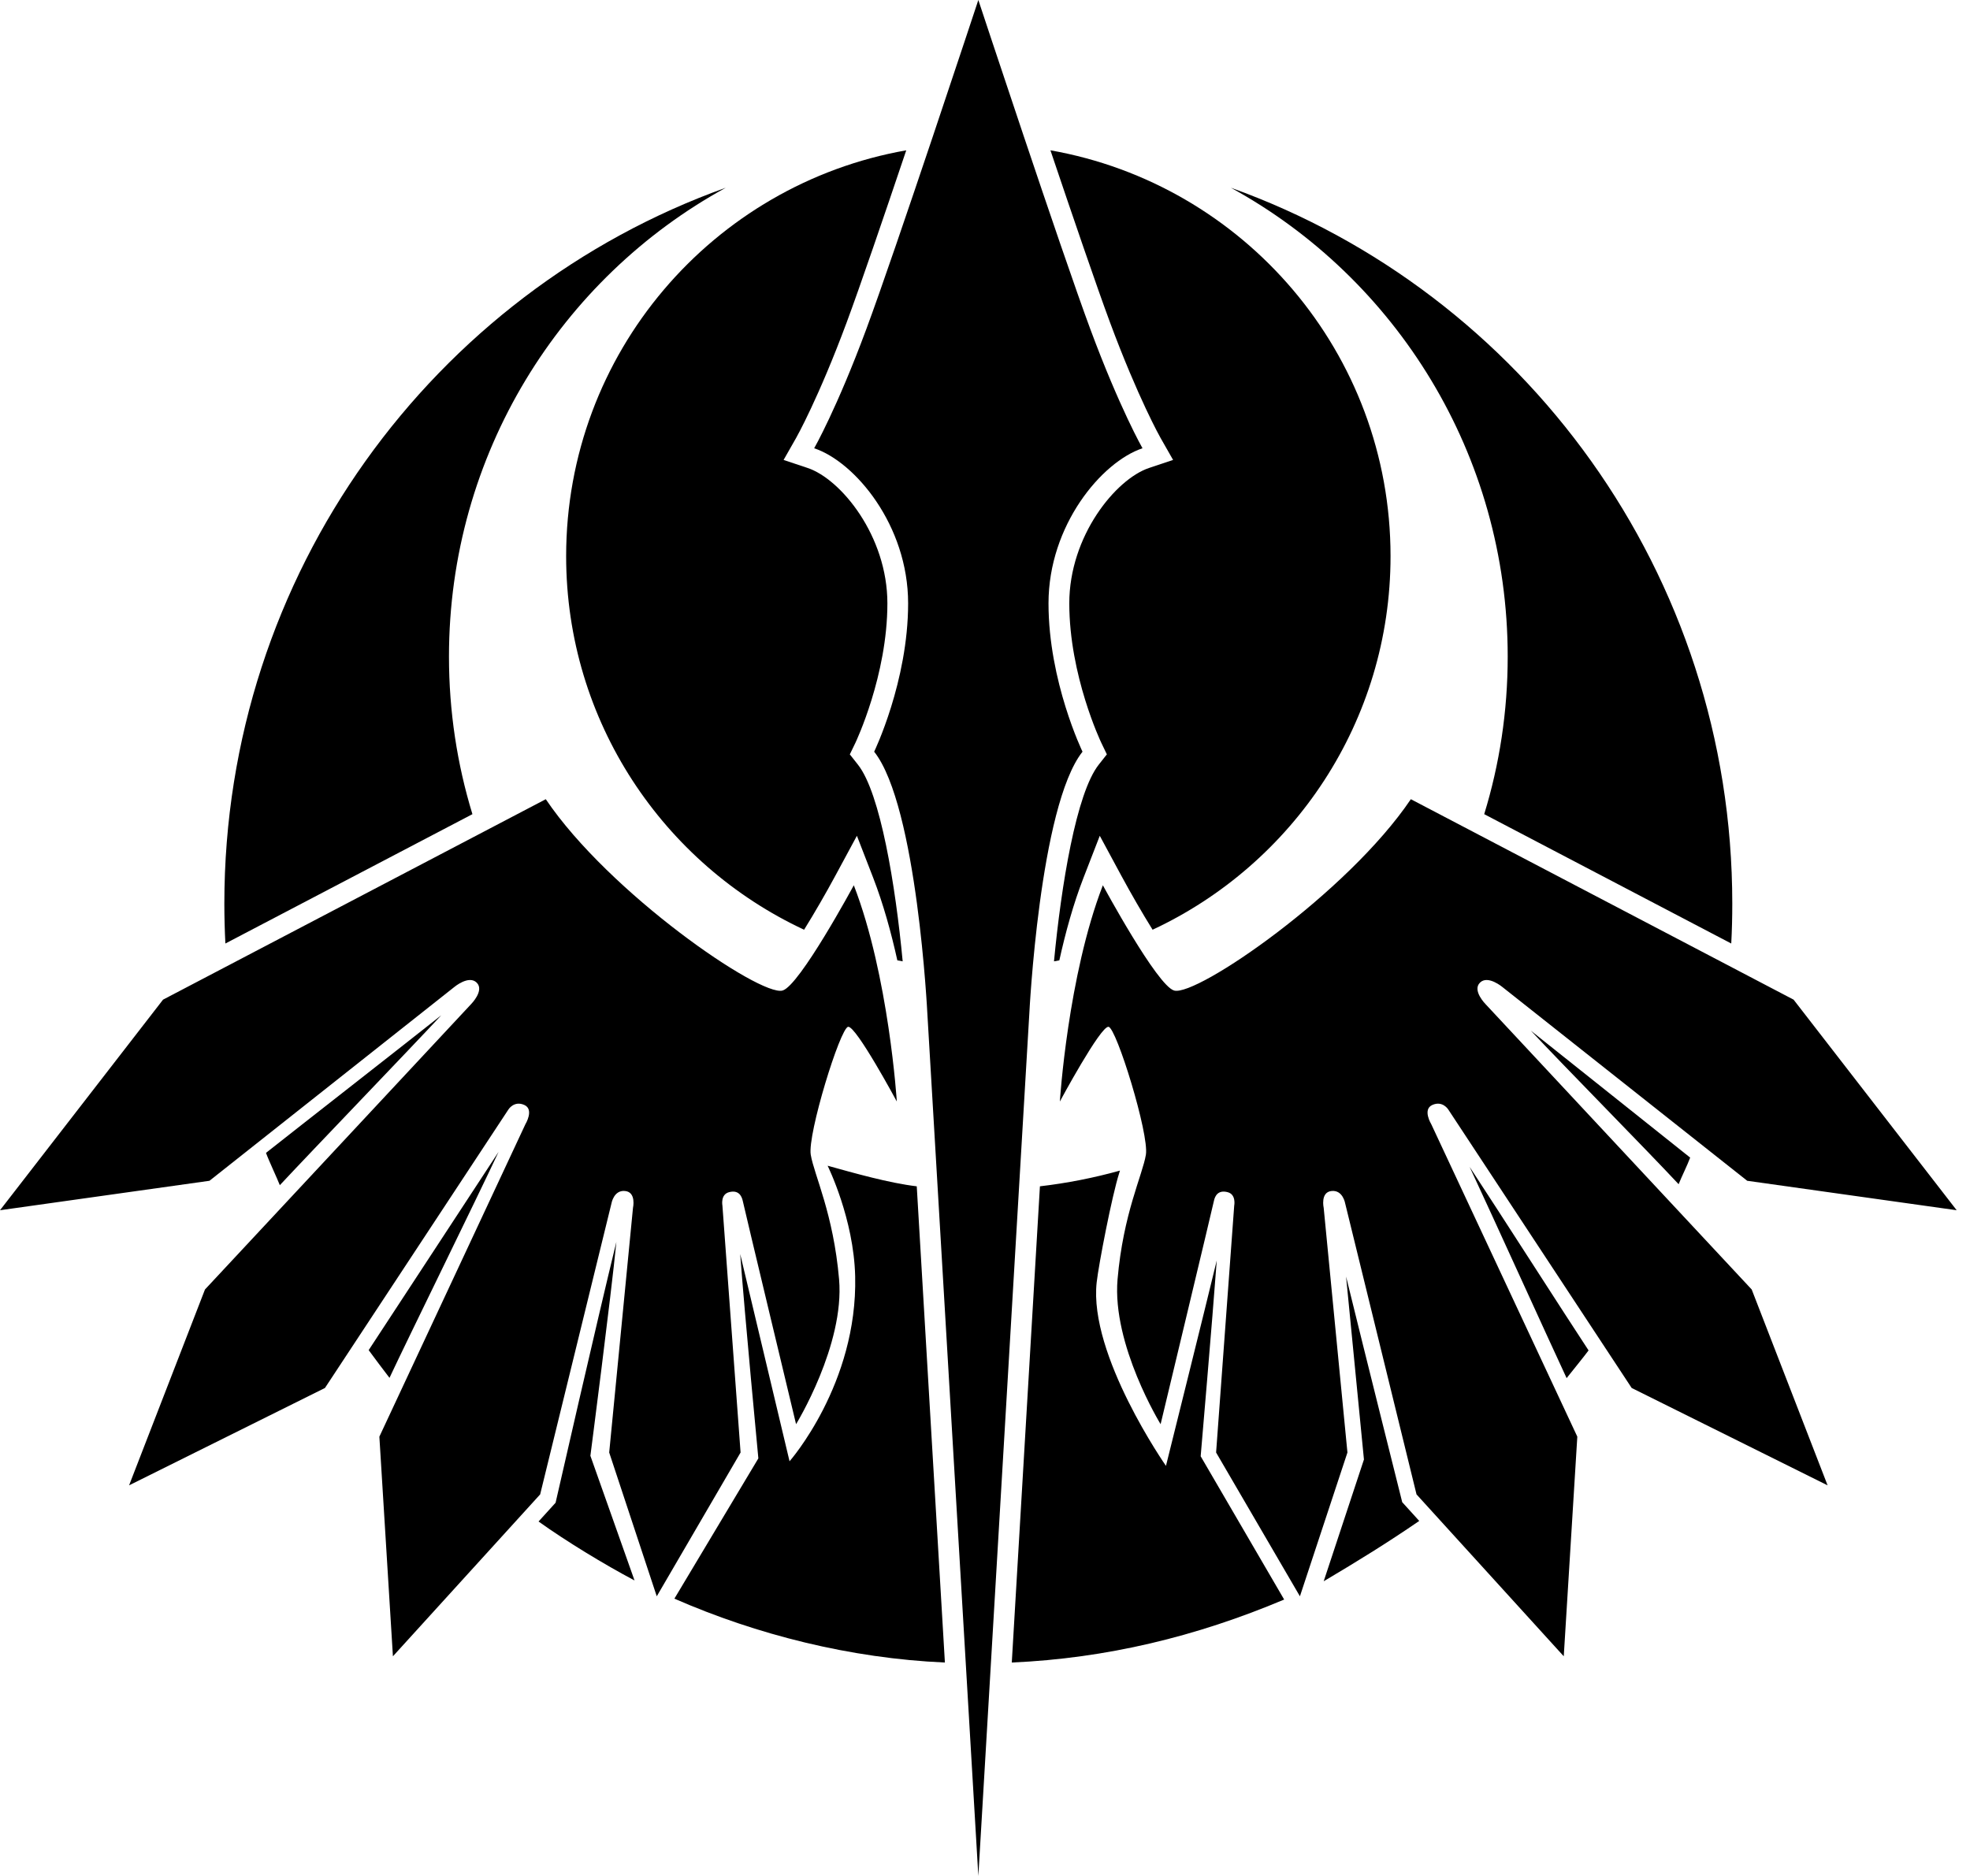 <svg width="42" height="40" viewBox="0 0 42 40" fill="none" xmlns="http://www.w3.org/2000/svg">
<path fill-rule="evenodd" clip-rule="evenodd" d="M11.636 17.041L3.476 21.315L0 25.805L4.466 25.177L9.681 21.049C9.681 21.049 9.994 20.783 10.164 20.953C10.332 21.121 10.043 21.411 10.043 21.411L4.37 27.495L2.752 31.671L6.928 29.595L10.84 23.656C10.84 23.656 10.96 23.463 11.178 23.56C11.394 23.656 11.202 23.97 11.202 23.97L8.088 30.633L8.377 35.316L11.516 31.864L13.036 25.66C13.036 25.66 13.085 25.37 13.326 25.395C13.571 25.419 13.495 25.756 13.495 25.756L12.988 30.971L14.002 34.037L15.789 30.971L15.402 25.708C15.402 25.708 15.354 25.466 15.547 25.419C15.74 25.37 15.812 25.491 15.837 25.612C15.861 25.733 16.972 30.367 16.972 30.367C16.972 30.367 18.01 28.678 17.889 27.278C17.768 25.877 17.358 25.056 17.285 24.622C17.213 24.187 17.913 21.918 18.082 21.894C18.251 21.87 19.12 23.487 19.12 23.487C19.12 23.487 18.951 20.808 18.203 18.876C18.203 18.876 17.044 21.025 16.682 21.121C16.201 21.25 12.988 19.045 11.636 17.041Z" fill="black"/>
<path fill-rule="evenodd" clip-rule="evenodd" d="M30.079 17.041L38.239 21.315L41.716 25.805L37.25 25.177L32.035 21.049C32.035 21.049 31.721 20.783 31.552 20.953C31.383 21.121 31.672 21.411 31.672 21.411L37.346 27.495L38.964 31.671L34.787 29.595L30.876 23.656C30.876 23.656 30.755 23.463 30.538 23.56C30.321 23.656 30.514 23.97 30.514 23.97L33.628 30.633L33.339 35.316L30.2 31.864L28.679 25.66C28.679 25.66 28.631 25.37 28.389 25.395C28.145 25.419 28.221 25.756 28.221 25.756L28.727 30.971L27.714 34.037L25.927 30.971L26.313 25.708C26.313 25.708 26.362 25.466 26.169 25.419C25.975 25.37 25.903 25.491 25.879 25.612C25.855 25.733 24.744 30.367 24.744 30.367C24.744 30.367 23.706 28.678 23.826 27.278C23.947 25.877 24.358 25.056 24.43 24.622C24.503 24.187 23.803 21.918 23.634 21.894C23.465 21.87 22.596 23.487 22.596 23.487C22.596 23.487 22.765 20.808 23.513 18.876C23.513 18.876 24.672 21.025 25.034 21.121C25.515 21.25 28.727 19.045 30.079 17.041Z" fill="black"/>
<path fill-rule="evenodd" clip-rule="evenodd" d="M24.358 9.558C24.358 9.558 23.875 8.713 23.247 7.022C22.626 5.35 20.858 0 20.858 0C20.821 0.111 19.09 5.35 18.468 7.022C17.841 8.713 17.358 9.558 17.358 9.558C18.227 9.847 19.361 11.199 19.361 12.865C19.361 14.531 18.637 16.028 18.637 16.028C19.555 17.186 19.772 21.628 19.772 21.628L20.858 40L21.944 21.628C21.944 21.628 22.161 17.186 23.079 16.028C23.079 16.028 22.354 14.531 22.354 12.865C22.354 11.199 23.489 9.847 24.358 9.558Z" fill="black"/>
<path fill-rule="evenodd" clip-rule="evenodd" d="M18.053 6.869C18.335 6.11 18.845 4.618 19.321 3.205C15.2 3.931 12.07 7.529 12.07 11.859C12.07 15.384 14.146 18.424 17.143 19.824C17.365 19.467 17.605 19.051 17.813 18.666L18.269 17.821L18.616 18.716C18.831 19.273 19 19.883 19.131 20.477C19.169 20.484 19.207 20.491 19.245 20.498C19.092 18.88 18.77 16.909 18.29 16.303L18.118 16.085L18.239 15.835C18.245 15.821 18.919 14.404 18.919 12.865C18.919 11.427 17.928 10.215 17.218 9.978L16.706 9.807L16.973 9.338C16.978 9.33 17.449 8.496 18.053 6.869ZM22.395 3.205C22.874 4.625 23.386 6.123 23.663 6.869C24.267 8.496 24.738 9.33 24.743 9.338L25.01 9.807L24.498 9.978C23.788 10.215 22.797 11.427 22.797 12.865C22.797 14.404 23.471 15.821 23.478 15.835L23.598 16.085L23.426 16.303C22.946 16.909 22.625 18.878 22.471 20.498C22.509 20.491 22.547 20.484 22.585 20.477C22.716 19.883 22.884 19.273 23.1 18.716L23.447 17.821L23.903 18.666C24.111 19.051 24.351 19.467 24.573 19.824C27.57 18.425 29.646 15.384 29.646 11.859C29.646 7.529 26.516 3.931 22.395 3.205Z" fill="black"/>
<path fill-rule="evenodd" clip-rule="evenodd" d="M33.4 29.385C33.503 29.254 33.769 28.929 33.868 28.794C33.404 28.091 31.924 25.778 31.332 24.88C31.809 25.901 33.014 28.559 33.4 29.385ZM28.698 27.219C28.81 28.376 29.079 31.12 29.079 31.12L28.221 33.716C28.959 33.279 29.575 32.898 30.258 32.43L29.895 32.03C29.895 32.03 29.109 28.895 28.698 27.219ZM35.788 25.25C35.848 25.097 35.978 24.838 36.034 24.683C35.376 24.162 33.417 22.593 32.637 21.976C33.299 22.686 35.096 24.508 35.788 25.25ZM26.242 4.003C29.758 5.929 32.144 9.684 32.144 14C32.144 15.17 31.969 16.298 31.643 17.36L36.91 20.118C36.925 19.837 36.932 19.553 36.932 19.268C36.932 12.226 32.472 6.234 26.242 4.003ZM15.473 4.003C9.244 6.234 4.783 12.226 4.783 19.268C4.783 19.553 4.791 19.837 4.805 20.118L10.072 17.36C9.747 16.298 9.572 15.17 9.572 14C9.572 9.684 11.958 5.929 15.473 4.003ZM8.304 29.379C8.69 28.553 10.153 25.581 10.63 24.56C10.039 25.458 8.324 28.085 7.86 28.788C7.959 28.923 8.201 29.247 8.304 29.379ZM5.671 24.582C5.726 24.737 5.907 25.119 5.966 25.271C6.658 24.529 8.747 22.358 9.409 21.647C8.63 22.265 6.329 24.061 5.671 24.582ZM25.941 26.875C25.726 27.773 24.858 31.256 24.858 31.256C24.858 31.256 23.208 28.893 23.381 27.342C23.424 26.958 23.707 25.494 23.862 25.01C23.867 24.993 23.872 24.977 23.877 24.96C23.324 25.114 22.754 25.227 22.171 25.295L21.571 35.449C23.584 35.36 25.501 34.898 27.378 34.106L25.598 31.051C25.598 31.051 25.848 28.144 25.941 26.875ZM13.141 26.48C12.73 28.157 11.845 32.042 11.845 32.042L11.482 32.442C12.067 32.861 12.888 33.361 13.528 33.699L12.587 31.041C12.587 31.041 13.028 27.638 13.141 26.48ZM17.645 24.856C17.651 24.872 18.203 25.985 18.232 27.215C18.286 29.509 16.833 31.158 16.833 31.158C16.833 31.158 15.996 27.638 15.781 26.739C15.874 28.009 16.168 31.096 16.168 31.096L14.378 34.087C16.132 34.855 18.132 35.361 20.145 35.449C19.96 32.313 19.717 28.21 19.545 25.295C18.961 25.227 18.198 25.01 17.645 24.856Z" fill="black"/>
</svg>
